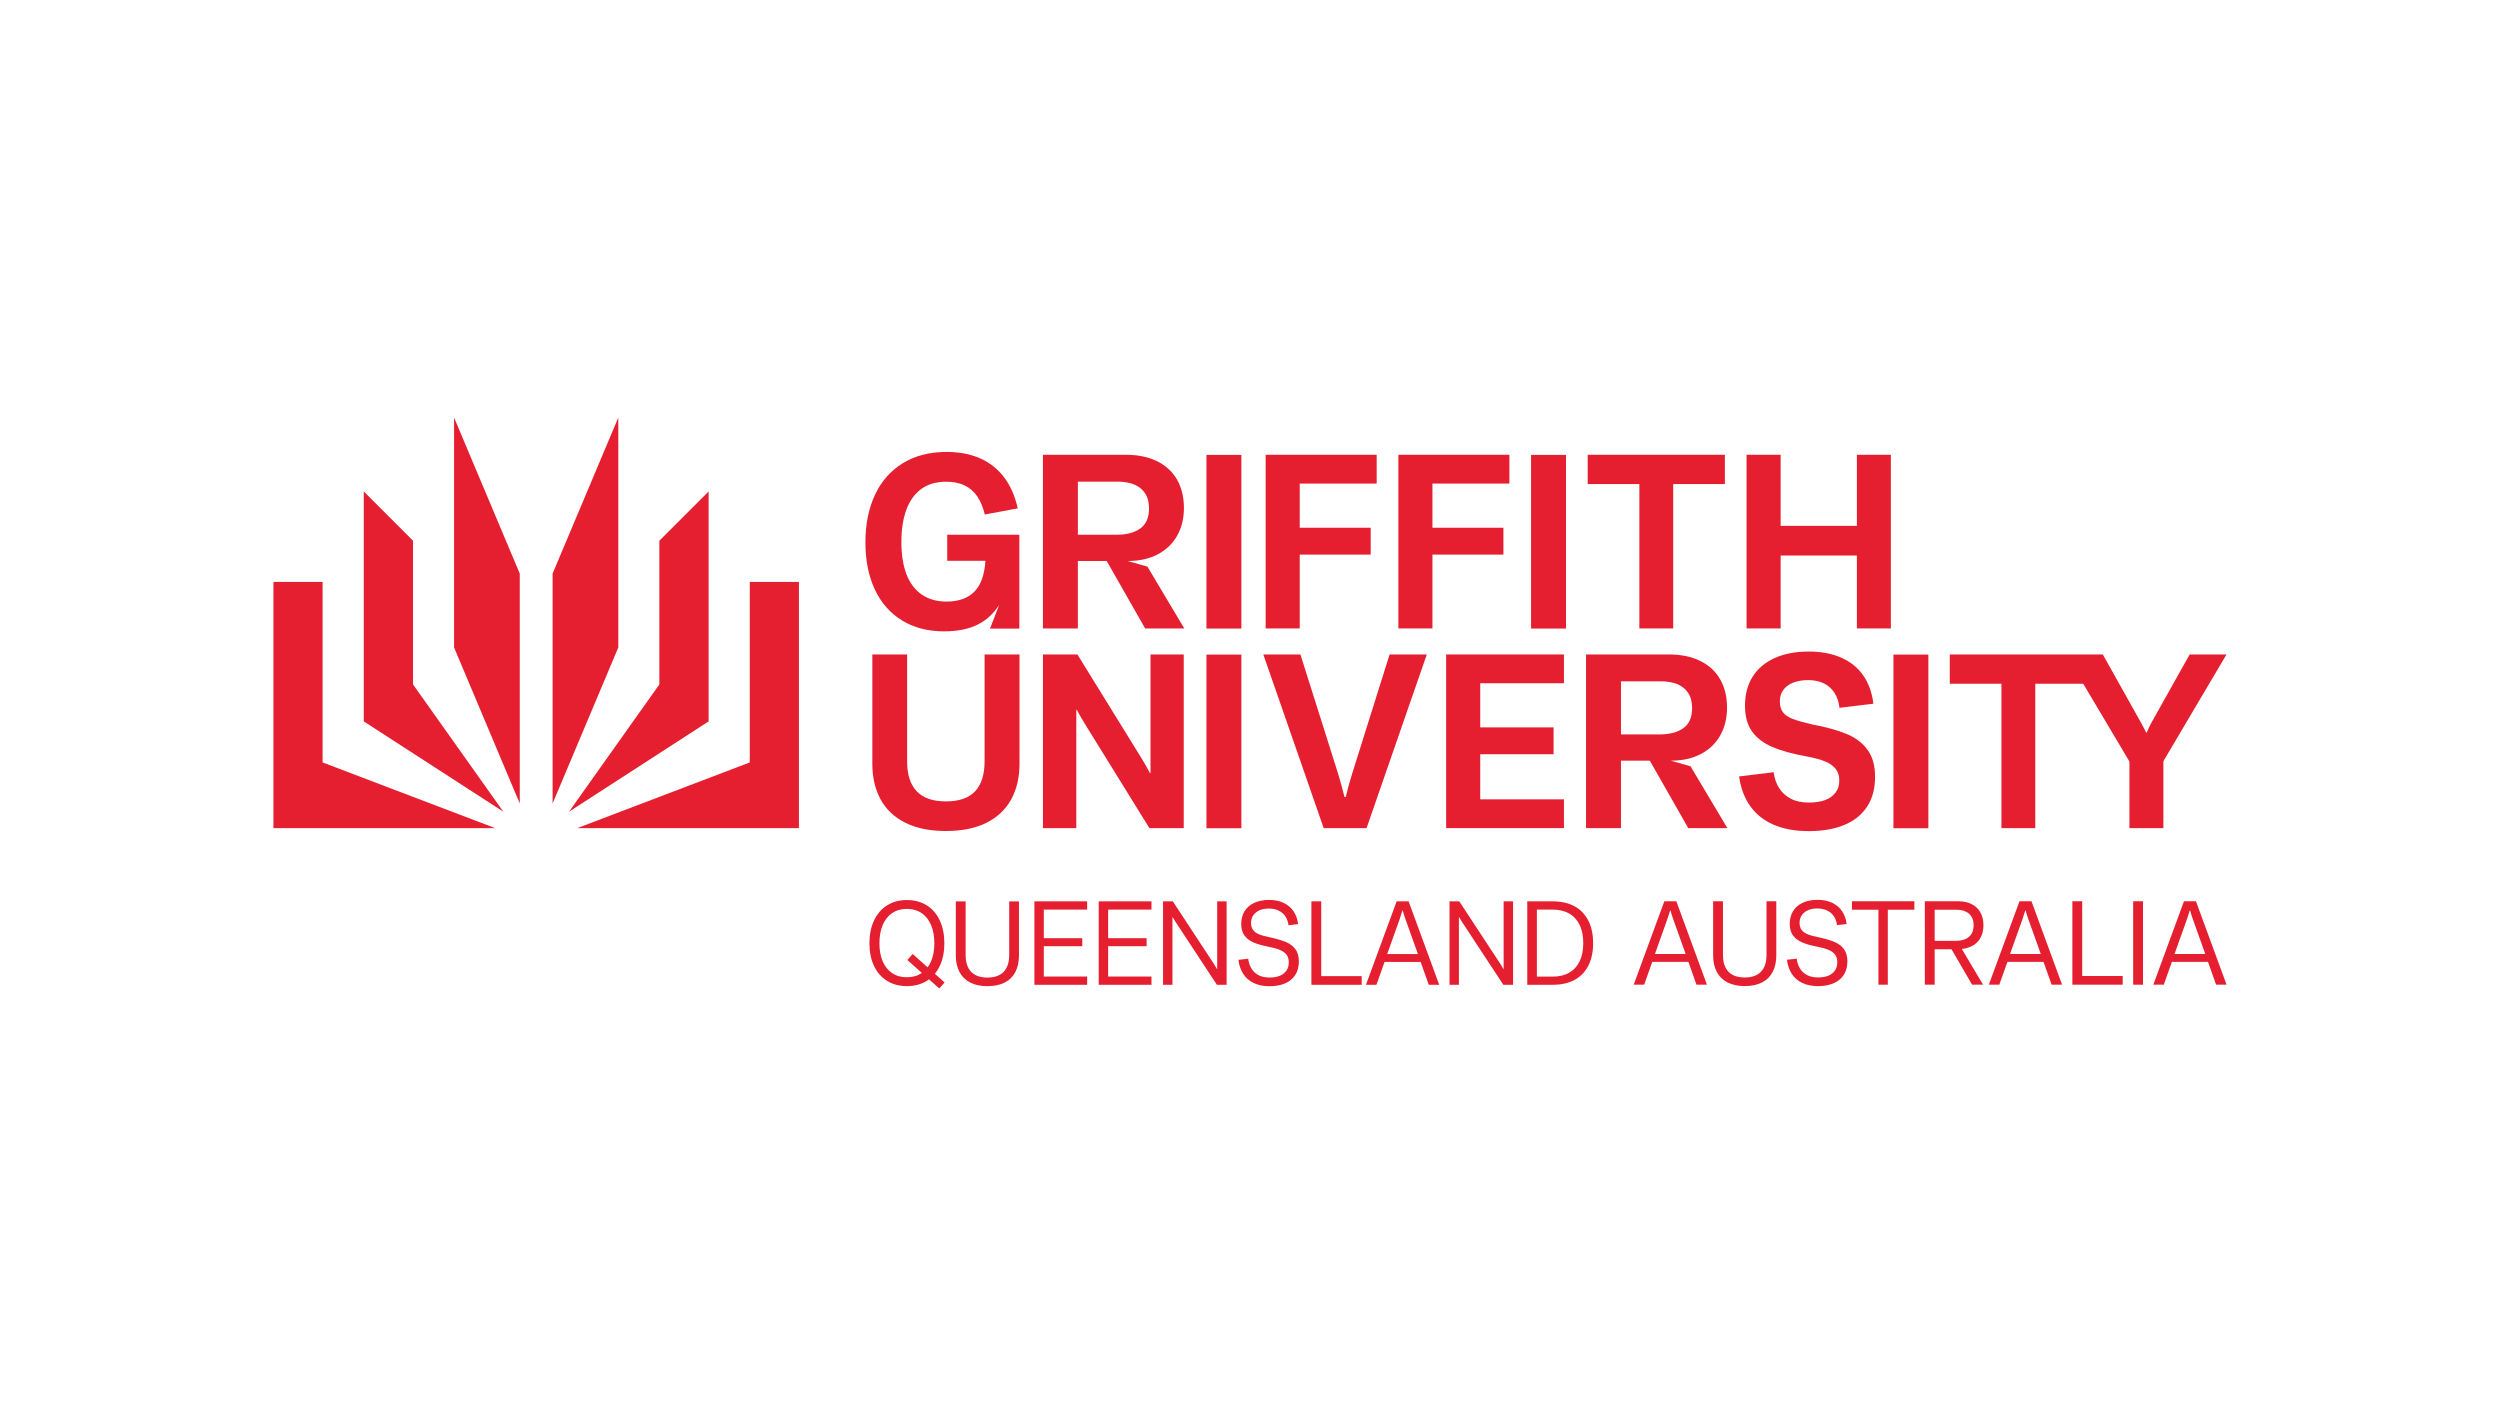 <svg xmlns="http://www.w3.org/2000/svg" xmlns:xlink="http://www.w3.org/1999/xlink" id="Layer_1" x="0px" y="0px" viewBox="0 0 1920 1080" style="enable-background:new 0 0 1920 1080;" xml:space="preserve"><style type="text/css">	.st0{fill:#FFFFFF;}	.st1{fill:#E51F30;}</style><g>	<g>		<g>			<path class="st1" d="M696.51,757.34c-5.81,0-10.88-1.34-15.22-4.02c-4.34-2.68-7.69-6.5-10.04-11.46    c-2.36-4.96-3.53-10.76-3.53-17.4c0-6.7,1.18-12.55,3.55-17.55c2.37-5,5.72-8.87,10.04-11.6c4.32-2.73,9.39-4.09,15.2-4.09    c5.78,0,10.84,1.36,15.2,4.09c4.36,2.72,7.7,6.59,10.04,11.6c2.34,5.01,3.51,10.86,3.51,17.55c0,6.63-1.17,12.43-3.51,17.4    c-2.34,4.96-5.68,8.78-10.02,11.46C707.39,756,702.32,757.34,696.51,757.34z M696.47,750.54c4.35,0,8.12-1.06,11.29-3.18    c3.17-2.12,5.6-5.13,7.29-9.04c1.69-3.91,2.53-8.53,2.53-13.86c0-5.39-0.84-10.07-2.53-14.04c-1.69-3.97-4.12-7.03-7.29-9.18    c-3.17-2.15-6.93-3.22-11.29-3.22s-8.12,1.07-11.29,3.22c-3.17,2.15-5.59,5.21-7.27,9.18c-1.67,3.97-2.51,8.65-2.51,14.04    c0,5.33,0.84,9.95,2.51,13.86c1.67,3.91,4.1,6.92,7.27,9.04C688.35,749.48,692.11,750.54,696.47,750.54z M721.35,759.16    l-24.53-21.91l4.13-4.58l24.48,21.86L721.35,759.16z"></path>			<path class="st1" d="M758.32,757.38c-5.21,0-9.64-0.94-13.26-2.82c-3.63-1.88-6.37-4.59-8.22-8.13    c-1.85-3.54-2.78-7.8-2.78-12.77v-41.41h7.55v41.06c0,5.77,1.41,10.13,4.24,13.06c2.83,2.93,6.98,4.4,12.46,4.4    c5.48,0,9.64-1.47,12.49-4.4c2.84-2.93,4.27-7.29,4.27-13.06v-41.06h7.51v41.41c0,4.98-0.91,9.23-2.73,12.77    c-1.82,3.54-4.55,6.25-8.18,8.13C768.04,756.44,763.59,757.38,758.32,757.38z"></path>			<path class="st1" d="M794.4,756.32v-64.08h40.52v6.35h-33.28v21.95h29.55v6.13h-29.55v23.29h33.28v6.35H794.4z"></path>			<path class="st1" d="M843.81,756.32v-64.08h40.52v6.35h-33.28v21.95h29.55v6.13h-29.55v23.29h33.28v6.35H843.81z"></path>			<path class="st1" d="M893.23,756.32v-64.08h7.51l31.5,47.99c0.83,1.27,1.64,2.62,2.44,4.04h0.13v-52.03h7.24v64.08h-7.47    l-31.46-47.86c-0.86-1.27-1.69-2.62-2.49-4.04h-0.18v51.9H893.23z"></path>			<path class="st1" d="M975.03,757.43c-4.74,0-8.81-0.83-12.22-2.49c-3.41-1.66-6.08-3.99-8.02-7c-1.94-3.01-3.16-6.6-3.67-10.78    l7.51-0.85c0.33,2.79,1.13,5.27,2.42,7.44c1.29,2.18,3.1,3.89,5.44,5.13c2.34,1.24,5.2,1.87,8.58,1.87    c3.02,0,5.64-0.45,7.84-1.36c2.21-0.9,3.9-2.24,5.09-4c1.19-1.76,1.78-3.86,1.78-6.29c0-2.43-0.58-4.4-1.73-5.91    c-1.15-1.51-2.86-2.73-5.11-3.67c-2.25-0.93-5.21-1.76-8.89-2.47c-4.8-0.92-8.68-2.04-11.64-3.38c-2.96-1.33-5.23-3.13-6.8-5.38    c-1.57-2.25-2.36-5.14-2.36-8.67c0-3.76,0.86-7.03,2.58-9.82c1.72-2.79,4.18-4.93,7.38-6.42c3.2-1.49,7.02-2.24,11.46-2.24    c4.32,0,8.09,0.78,11.29,2.33c3.2,1.55,5.72,3.73,7.58,6.53c1.85,2.8,2.98,6.04,3.4,9.71l-7.38,0.85    c-0.3-2.52-1.07-4.75-2.33-6.69c-1.26-1.94-2.99-3.44-5.18-4.51c-2.19-1.07-4.71-1.6-7.55-1.6c-2.87,0-5.33,0.46-7.35,1.4    c-2.03,0.93-3.59,2.22-4.69,3.87c-1.1,1.64-1.64,3.58-1.64,5.8c0,2.19,0.51,3.97,1.53,5.35c1.02,1.38,2.55,2.5,4.6,3.36    c2.04,0.86,4.86,1.64,8.44,2.35c5.04,1.07,9.13,2.28,12.29,3.62c3.15,1.35,5.58,3.21,7.29,5.58c1.7,2.37,2.56,5.47,2.56,9.29    c0,4.09-0.92,7.55-2.76,10.38c-1.84,2.83-4.44,4.98-7.8,6.44C983.6,756.69,979.62,757.43,975.03,757.43z"></path>			<path class="st1" d="M1007.16,756.32v-64.08h7.55v57.41h31.1v6.66H1007.16z"></path>			<path class="st1" d="M1049.06,756.32l23.55-64.08h9.2l23.51,64.08h-8.04l-6.22-17.55h-27.73l-6.22,17.55H1049.06z     M1065.37,732.72h23.59l-9.55-26.75c-0.74-2.07-1.44-4.28-2.09-6.62h-0.27c-0.68,2.34-1.39,4.55-2.13,6.62L1065.37,732.72z"></path>			<path class="st1" d="M1113.22,756.32v-64.08h7.51l31.5,47.99c0.83,1.27,1.64,2.62,2.44,4.04h0.13v-52.03h7.24v64.08h-7.47    l-31.46-47.86c-0.86-1.27-1.69-2.62-2.49-4.04h-0.18v51.9H1113.22z"></path>			<path class="st1" d="M1172.95,756.32v-64.08h19.51c6.64,0,12.27,1.29,16.91,3.87c4.64,2.58,8.16,6.27,10.55,11.09    c2.4,4.81,3.6,10.54,3.6,17.17c0,6.61-1.2,12.31-3.6,17.11c-2.4,4.8-5.92,8.47-10.55,11.02c-4.64,2.55-10.27,3.82-16.91,3.82    H1172.95z M1192.45,750.05c5.01,0,9.26-1.02,12.75-3.05c3.49-2.03,6.16-4.96,8-8.8c1.84-3.84,2.75-8.45,2.75-13.84    c0-5.42-0.92-10.06-2.75-13.91c-1.84-3.85-4.51-6.79-8.02-8.82c-3.51-2.03-7.77-3.05-12.77-3.05h-12.09v51.46H1192.45z"></path>			<path class="st1" d="M1254.67,756.25l23.55-64.08h9.2l23.51,64.08h-8.04l-6.22-17.55h-27.73l-6.22,17.55H1254.67z     M1270.98,732.65h23.59l-9.55-26.75c-0.74-2.07-1.44-4.28-2.09-6.62h-0.27c-0.68,2.34-1.39,4.55-2.13,6.62L1270.98,732.65z"></path>			<path class="st1" d="M1339.94,757.31c-5.21,0-9.64-0.94-13.26-2.82c-3.63-1.88-6.37-4.59-8.22-8.13    c-1.85-3.54-2.78-7.8-2.78-12.77v-41.41h7.55v41.06c0,5.77,1.42,10.13,4.24,13.06c2.83,2.93,6.98,4.4,12.46,4.4    s9.64-1.47,12.49-4.4c2.84-2.93,4.27-7.29,4.27-13.06v-41.06h7.51v41.41c0,4.98-0.91,9.23-2.73,12.77    c-1.82,3.54-4.55,6.25-8.18,8.13C1349.67,756.37,1345.22,757.31,1339.94,757.31z"></path>			<path class="st1" d="M1396.29,757.36c-4.74,0-8.81-0.83-12.22-2.49c-3.41-1.66-6.08-3.99-8.02-7c-1.94-3.01-3.16-6.6-3.67-10.78    l7.51-0.85c0.33,2.79,1.13,5.27,2.42,7.44s3.1,3.89,5.44,5.13c2.34,1.24,5.2,1.87,8.58,1.87c3.02,0,5.64-0.45,7.84-1.36    c2.21-0.9,3.9-2.24,5.09-4c1.19-1.76,1.78-3.86,1.78-6.29c0-2.43-0.58-4.4-1.73-5.91c-1.15-1.51-2.86-2.73-5.11-3.67    c-2.25-0.93-5.21-1.76-8.89-2.47c-4.8-0.92-8.68-2.04-11.64-3.38s-5.23-3.13-6.8-5.38c-1.57-2.25-2.36-5.14-2.36-8.67    c0-3.76,0.86-7.03,2.58-9.82c1.72-2.79,4.18-4.93,7.38-6.42s7.02-2.24,11.46-2.24c4.32,0,8.09,0.78,11.29,2.33    c3.2,1.55,5.72,3.73,7.58,6.53c1.85,2.8,2.98,6.04,3.4,9.71l-7.38,0.85c-0.3-2.52-1.07-4.75-2.33-6.69    c-1.26-1.94-2.99-3.44-5.18-4.51c-2.19-1.07-4.71-1.6-7.55-1.6c-2.87,0-5.33,0.46-7.35,1.4c-2.03,0.93-3.59,2.22-4.69,3.87    c-1.1,1.64-1.64,3.58-1.64,5.8c0,2.19,0.51,3.97,1.53,5.35c1.02,1.38,2.55,2.5,4.6,3.36c2.04,0.86,4.86,1.64,8.44,2.35    c5.04,1.07,9.13,2.28,12.29,3.62c3.15,1.35,5.58,3.21,7.29,5.58c1.7,2.37,2.56,5.47,2.56,9.29c0,4.09-0.92,7.55-2.76,10.38    c-1.84,2.83-4.44,4.98-7.8,6.44S1400.88,757.36,1396.29,757.36z"></path>			<path class="st1" d="M1442.63,756.25v-57.59h-20.35v-6.49h47.95v6.49h-20.4v57.59H1442.63z"></path>			<path class="st1" d="M1478.27,756.25v-64.08h25.59c4.12,0,7.63,0.76,10.53,2.27c2.9,1.51,5.11,3.64,6.62,6.4    c1.51,2.75,2.27,5.95,2.27,9.6c0,3.47-0.64,6.5-1.91,9.11c-1.27,2.61-3.15,4.71-5.64,6.29c-2.49,1.58-5.51,2.57-9.07,2.95    l16.35,27.46h-8.44l-15.82-27.2h-12.93v27.2H1478.27z M1502.22,722.57c4.23,0,7.55-1.02,9.93-3.07c2.38-2.04,3.58-5.04,3.58-8.97    c0-2.55-0.54-4.71-1.62-6.49c-1.08-1.78-2.62-3.12-4.6-4.02c-1.98-0.9-4.31-1.35-6.98-1.35h-16.71v23.91H1502.22z"></path>			<path class="st1" d="M1527.42,756.25l23.55-64.08h9.2l23.51,64.08h-8.04l-6.22-17.55h-27.73l-6.22,17.55H1527.42z     M1543.72,732.65h23.59l-9.55-26.75c-0.74-2.07-1.44-4.28-2.09-6.62h-0.27c-0.68,2.34-1.39,4.55-2.13,6.62L1543.72,732.65z"></path>			<path class="st1" d="M1591.58,756.25v-64.08h7.55v57.41h31.1v6.66H1591.58z"></path>			<path class="st1" d="M1638.28,756.25v-64.08h7.55v64.08H1638.28z"></path>			<path class="st1" d="M1653.74,756.25l23.55-64.08h9.2l23.51,64.08h-8.04l-6.22-17.55h-27.73l-6.22,17.55H1653.74z     M1670.05,732.65h23.59l-9.55-26.75c-0.74-2.07-1.44-4.28-2.09-6.62h-0.27c-0.68,2.34-1.39,4.55-2.13,6.62L1670.05,732.65z"></path>		</g>	</g>	<g>		<polygon class="st1" points="348.73,497.27 399.18,617.08 399.18,440.51 348.73,320.7   "></polygon>		<polygon class="st1" points="247.76,446.92 210,446.92 210,636 380.26,636 247.76,585.55   "></polygon>		<polygon class="st1" points="317.2,415.29 279.37,377.45 279.37,554.02 386.57,623.39 317.2,525.65   "></polygon>		<polygon class="st1" points="575.82,585.55 443.32,636 613.58,636 613.58,446.92 575.82,446.92   "></polygon>		<polygon class="st1" points="474.85,320.7 424.4,440.51 424.4,617.08 474.85,497.27   "></polygon>		<polygon class="st1" points="544.22,377.45 506.38,415.29 506.38,525.65 437.01,623.39 544.22,554.02   "></polygon>		<path class="st1" d="M866,430.85h0.05c9.07,0,16.84-1.74,23.31-5.23c6.48-3.48,11.41-8.28,14.8-14.38   c3.39-6.11,5.09-13.13,5.09-21.09c0-8.32-1.74-15.55-5.23-21.69c-3.48-6.14-8.59-10.87-15.31-14.2c-6.72-3.33-14.8-5-24.24-5   h-63.5v133.38h26.82v-51.8h22.16l29.51,51.8h30.06l-28.32-47.5L866,430.85z M827.81,410.69V369.9h30.58   c4.69,0,8.82,0.69,12.39,2.08c3.58,1.39,6.41,3.61,8.51,6.66c2.1,3.05,3.15,7.02,3.15,11.88c0,7.03-2.24,12.15-6.71,15.35   c-4.47,3.21-10.53,4.81-18.18,4.81H827.81z"></path>		<path class="st1" d="M1283.11,584.2h0.05c9.07,0,16.84-1.74,23.31-5.23c6.48-3.48,11.41-8.28,14.8-14.38   c3.39-6.11,5.09-13.13,5.09-21.09c0-8.32-1.74-15.55-5.23-21.69c-3.48-6.14-8.59-10.87-15.31-14.2c-6.72-3.33-14.8-5-24.24-5   h-63.5V636h26.82v-51.8h22.16l29.51,51.8h30.06l-28.32-47.5L1283.11,584.2z M1244.91,564.04v-40.79h30.58   c4.69,0,8.82,0.69,12.39,2.08c3.58,1.39,6.41,3.61,8.51,6.66c2.1,3.05,3.15,7.01,3.15,11.88c0,7.03-2.24,12.15-6.71,15.35   c-4.47,3.21-10.53,4.81-18.18,4.81H1244.91z"></path>		<rect x="926.56" y="349.36" class="st1" width="26.82" height="133.38"></rect>		<polygon class="st1" points="998.19,425.93 1052.69,425.93 1052.69,405.31 998.19,405.31 998.19,371.38 1057.3,371.38    1057.3,349.27 972.02,349.27 972.02,482.65 998.19,482.65   "></polygon>		<polygon class="st1" points="1154.62,405.31 1100.12,405.31 1100.12,371.38 1159.22,371.38 1159.22,349.27 1073.95,349.27    1073.95,482.65 1100.12,482.65 1100.12,425.93 1154.62,425.93   "></polygon>		<rect x="1175.87" y="349.36" class="st1" width="26.82" height="133.38"></rect>		<polygon class="st1" points="1259.03,482.65 1285.02,482.65 1285.02,371.75 1324.7,371.75 1324.7,349.27 1219.35,349.27    1219.35,371.75 1259.03,371.75   "></polygon>		<polygon class="st1" points="1426.09,403.86 1367.53,403.86 1367.53,349.27 1341.35,349.27 1341.35,482.65 1367.53,482.65    1367.53,426.65 1426.09,426.65 1426.09,482.65 1452.18,482.65 1452.18,349.27 1426.09,349.27   "></polygon>		<path class="st1" d="M756.15,584.85c0,10.05-2.42,17.67-7.26,22.85c-4.84,5.18-12.32,7.77-22.43,7.77   c-10.05,0-17.53-2.59-22.43-7.77c-4.9-5.18-7.35-12.79-7.35-22.85v-82.23h-26.73v83.8c0,10.61,2.13,19.79,6.38,27.56   c4.25,7.77,10.61,13.75,19.05,17.94c8.45,4.19,18.81,6.29,31.08,6.29c12.33,0,22.69-2.1,31.08-6.29   c8.39-4.19,14.72-10.16,19.01-17.9c4.28-7.74,6.43-16.94,6.43-27.61v-83.8h-26.82V584.85z"></path>		<path class="st1" d="M883.58,593.82h-0.37c-2.22-4.25-4.47-8.2-6.75-11.84l-49.02-79.36h-26.45V636h25.62v-90.83h0.37   c2.16,4.01,4.41,7.89,6.75,11.65L882.75,636h26.36V502.62h-25.53V593.82z"></path>		<rect x="926.56" y="502.71" class="st1" width="26.82" height="133.38"></rect>		<path class="st1" d="M1038.51,594.01c-1.73,5.43-3.39,11.47-4.99,18.13h-0.93c-1.66-6.66-3.33-12.7-4.99-18.13l-28.88-91.39   h-28.49L1016.59,636h32.93l46.27-133.38h-28.58L1038.51,594.01z"></path>		<polygon class="st1" points="1110.65,636 1201.11,636 1201.11,613.89 1136.82,613.89 1136.82,579.25 1193.15,579.25    1193.15,558.63 1136.82,558.63 1136.82,524.73 1201.11,524.73 1201.11,502.62 1110.65,502.62   "></polygon>		<path class="st1" d="M1418.25,563.71c-6.91-2.87-15.88-5.35-26.92-7.45c-6.17-1.42-10.99-2.79-14.48-4.11   c-3.48-1.33-6.01-3.05-7.58-5.18c-1.57-2.13-2.36-4.89-2.36-8.28c0-3.33,0.86-6.23,2.59-8.69c1.73-2.46,4.25-4.36,7.58-5.69   c3.33-1.33,7.21-1.99,11.65-1.99c4.56,0,8.56,0.83,11.98,2.5c3.42,1.66,6.17,4.12,8.23,7.36c2.06,3.24,3.31,7.05,3.75,11.42   l26.08-3.15c-1.05-8.51-3.64-15.74-7.77-21.69c-4.13-5.95-9.76-10.5-16.88-13.65c-7.12-3.14-15.43-4.72-24.93-4.72   c-10.12,0-18.85,1.66-26.22,4.99c-7.37,3.33-13.01,8.09-16.93,14.29c-3.92,6.2-5.87,13.64-5.87,22.34c0,8.14,1.8,14.72,5.41,19.75   c3.61,5.03,8.77,8.99,15.49,11.88c6.72,2.9,15.38,5.31,25.99,7.22c6.1,1.11,10.97,2.42,14.61,3.93c3.64,1.51,6.37,3.44,8.19,5.78   c1.82,2.35,2.73,5.3,2.73,8.88c0,3.64-0.97,6.74-2.91,9.3c-1.94,2.56-4.63,4.47-8.05,5.73c-3.42,1.26-7.57,1.9-12.44,1.9   c-5.43,0-10.04-0.98-13.83-2.96c-3.79-1.97-6.8-4.72-9.02-8.23c-2.22-3.52-3.61-7.55-4.16-12.12l-26.55,3.24   c1.29,9,4.14,16.6,8.56,22.8c4.41,6.2,10.37,10.94,17.9,14.24c7.52,3.3,16.56,4.95,27.1,4.95c10.48,0,19.52-1.56,27.1-4.67   c7.58-3.11,13.44-7.78,17.57-14.01c4.13-6.23,6.2-13.9,6.2-23.03c0-8.51-1.91-15.4-5.74-20.67   C1430.52,570.65,1425.15,566.58,1418.25,563.71z"></path>		<rect x="1454.16" y="502.71" class="st1" width="26.82" height="133.38"></rect>		<path class="st1" d="M1681.66,502.62l-29.6,52.82c-0.68,1.23-1.31,2.5-1.9,3.79c-0.59,1.3-1.1,2.44-1.53,3.42h-0.37   c-0.55-1.05-1.14-2.22-1.76-3.52c-0.62-1.3-1.29-2.56-2.03-3.79l-29.51-52.72h-12.18h-16.21h-89.14v22.48h39.68V636h25.99V525.1   h36.82l35.49,59.75V636h26.08v-51.43l48.47-81.95H1681.66z"></path>		<path class="st1" d="M692.81,476.54c9.08,5.56,19.79,8.33,32.14,8.33c10.62,0,19.42-1.81,26.4-5.42   c6.46-3.35,11.76-8.27,15.89-14.76c0.33-0.52-6.9,18.05-6.9,18.05h22.51v-72.05h-55.38v20.01h29.36   c-0.8,11.3-3.69,18.88-8.66,23.85c-4.97,4.97-12.06,7.46-21.26,7.46c-7.47,0-13.8-1.79-18.99-5.37   c-5.19-3.58-9.09-8.77-11.72-15.56c-2.63-6.79-3.94-15.07-3.94-24.82c0-9.63,1.28-17.91,3.84-24.82   c2.56-6.91,6.39-12.23,11.48-15.93c5.09-3.7,11.44-5.56,19.03-5.56c5.56,0,10.31,0.96,14.26,2.87c3.95,1.91,7.18,4.72,9.68,8.43   c2.5,3.7,4.43,8.34,5.79,13.89l25.28-4.72c-2.04-9.2-5.43-17.02-10.19-23.48c-4.76-6.45-10.87-11.38-18.34-14.77   c-7.47-3.4-16.18-5.09-26.12-5.09c-12.97,0-24.14,2.87-33.53,8.61c-9.39,5.74-16.53,13.85-21.44,24.31   c-4.91,10.47-7.36,22.64-7.36,36.54c0,13.89,2.42,25.98,7.27,36.26C676.77,463.06,683.73,470.98,692.81,476.54z"></path>	</g></g></svg>